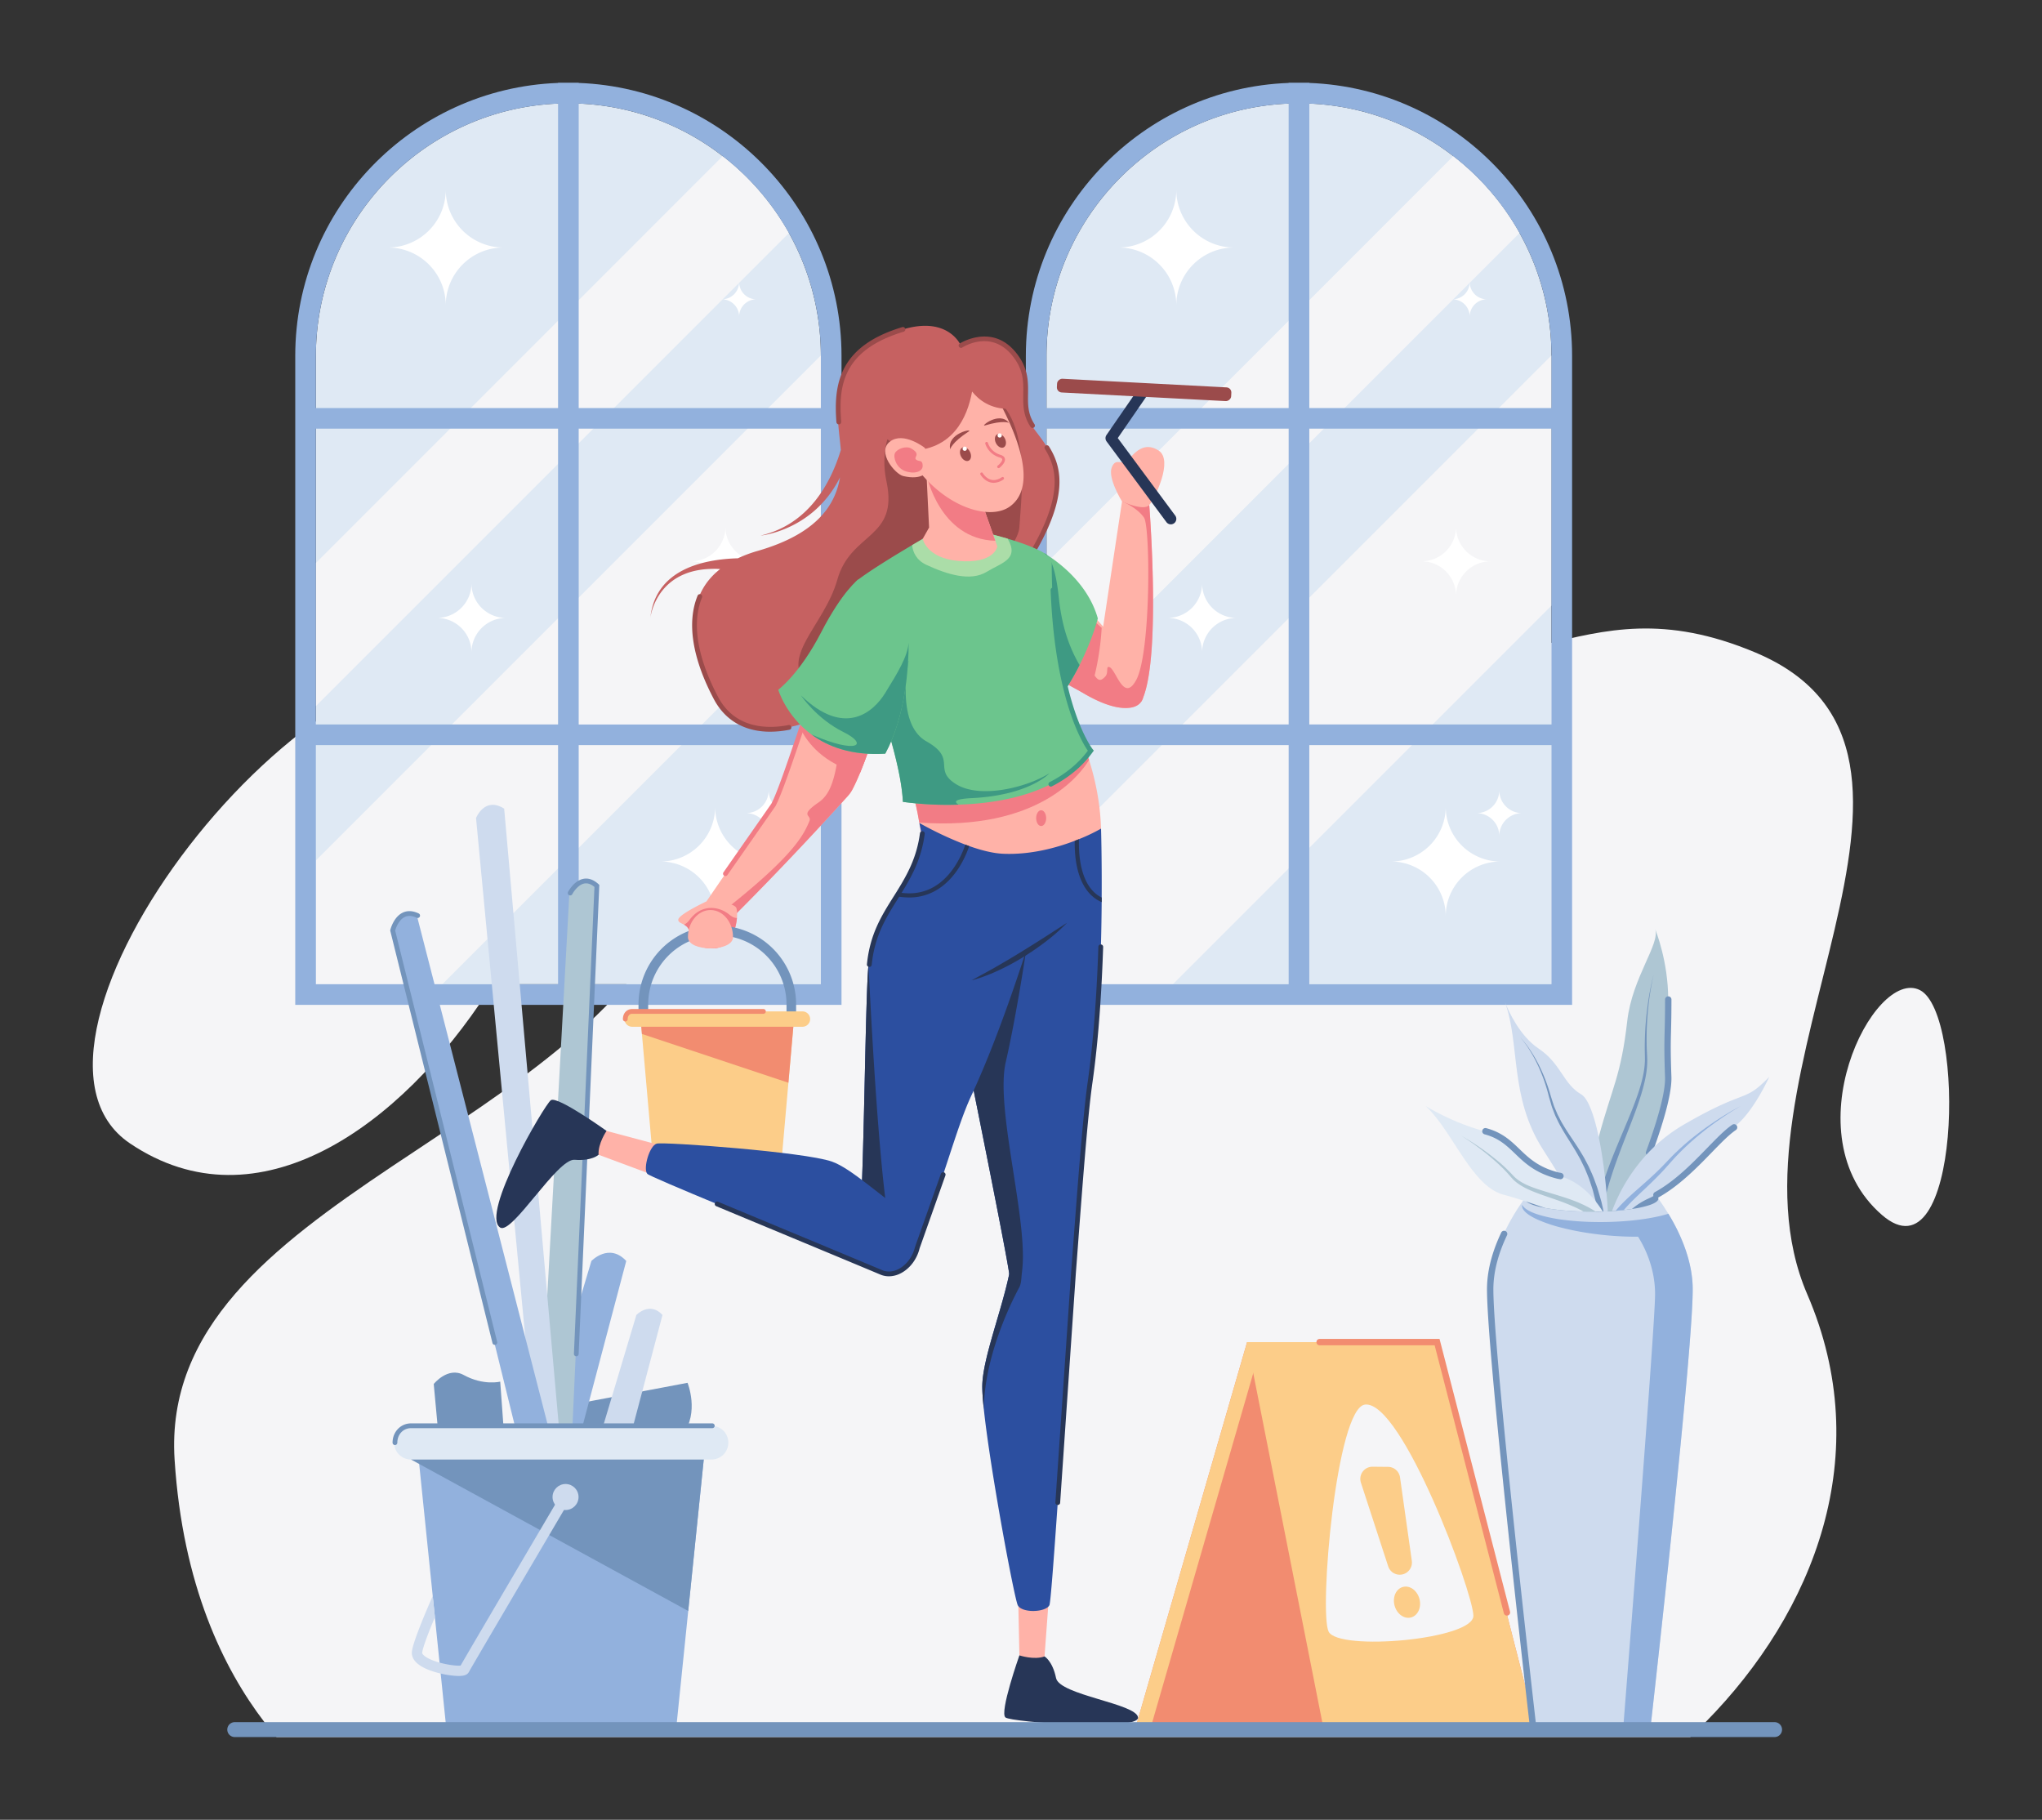 <?xml version="1.0" encoding="utf-8"?>
<svg xmlns="http://www.w3.org/2000/svg" data-name="Layer 1" height="2283.05" id="Layer_1" viewBox="218.962 108.475 2562.093 2283.05" width="2562.093">
  <rect x="218.962" y="108.475" width="2562.093" height="2283.05" fill="#333333" stroke="none"/>
  <defs>
    <style>.cls-1{fill:#f5f5f7}.cls-2{fill:#dfe9f4}.cls-3{fill:#92b1dd}.cls-4{fill:#fff}.cls-5{fill:#7394bc}.cls-6{fill:#cedbee}.cls-7{fill:#aec6d3}.cls-8{fill:#f28c70}.cls-9{fill:#fccd89}.cls-10{fill:#ffb2a8}.cls-11{fill:#f27c85}.cls-12{fill:#273657}.cls-13{fill:#9b4b4b}.cls-14{fill:#6cc58d}.cls-15{fill:#3e9a83}.cls-16{fill:#c66161}.cls-18{fill:#2c4fa0}</style>
  </defs>
  <g id="Object">
    <path class="cls-1" d="M382 1542.94c-185.33-125 225.81-670.43 471.82-598s-149.71 815.22-471.82 598Z"/>
    <path class="cls-1" d="M2486.5 1732.19c86.87 201.15 8.7 398.5-127.59 536.86q-9.4 9.55-19.15 18.7H565.88q-7.5-8.8-15.14-18.7c-51.11-66.7-102.7-171.77-112.73-329.5-21-330.23 532-407.2 644.13-725.85s327.41-488.36 779.59-312c267 104.13 330.29-71.07 559.84 25.44 295.43 124.24-52.33 533.6 64.93 805.05Z"/>
    <path class="cls-1" d="M2580.24 1632.74c98.74 85.67 105.54-252.63 47.66-282.09s-163.42 181.65-47.66 282.09Z"/>
    <path class="cls-2" d="M2165.58 554.4v788.85H1532V554.94c0-174.67 142.11-316.8 316.8-316.8a315.22 315.22 0 0 1 193.59 66.21 319.29 319.29 0 0 1 83.14 96.46 315.13 315.13 0 0 1 40.05 153.59Z"/>
    <path class="cls-1" d="M2125.51 400.81 1532 994.34V814.73l510.39-510.38a319.29 319.29 0 0 1 83.12 96.46ZM2165.58 554.41V868.3l-474.95 474.95h-158.65v-155.27l633.6-633.57z"/>
    <path class="cls-3" d="M1861.73 212.52v-.27h-25.9v.27c-183 6.83-329.74 157.79-329.74 342.42v814.2h685.38v-814.2c0-184.63-146.76-335.59-329.74-342.42Zm-25.9 804.87H1532V646.26h303.85Zm0-779v382H1532v-65.45c0-170.33 135.15-309.69 303.85-316.48ZM1532 1043.24h303.85v300H1532Zm633.6 300h-303.87v-300h303.85Zm0-325.86h-303.87V646.26h303.85Zm-303.85-397V238.46c168.7 6.82 303.85 146.18 303.85 316.51v65.43Z"/>
    <path class="cls-4" d="M1694.87 346.53a72.48 72.48 0 0 1-72.48 72.47 72.5 72.5 0 0 1 72.48 72.45 72.48 72.48 0 0 1 72.49-72.45 72.47 72.47 0 0 1-72.49-72.47ZM2032.91 1120.69a68.63 68.63 0 0 1-68.63 68.63 68.63 68.63 0 0 1 68.63 68.62 68.62 68.62 0 0 1 68.62-68.62 68.63 68.63 0 0 1-68.62-68.63ZM2100.1 1100a28.6 28.6 0 0 1-28.6 28.6 28.6 28.6 0 0 1 28.6 28.6 28.59 28.59 0 0 1 28.58-28.6 28.59 28.59 0 0 1-28.58-28.6ZM2045.85 769.4a43.29 43.29 0 0 1-43.29 43.29 43.29 43.29 0 0 1 43.29 43.31 43.29 43.29 0 0 1 43.29-43.29 43.29 43.29 0 0 1-43.29-43.31ZM2063 462.3a21.65 21.65 0 0 1-21.61 21.7 21.64 21.64 0 0 1 21.61 21.59 21.64 21.64 0 0 1 21.66-21.59 21.65 21.65 0 0 1-21.66-21.7ZM1727.24 840.4a43.29 43.29 0 0 1-43.24 43.29 43.3 43.3 0 0 1 43.24 43.31 43.29 43.29 0 0 1 43.29-43.28 43.29 43.29 0 0 1-43.29-43.29Z"/>
    <path class="cls-2" d="M1248.9 554.4v788.85H615.31V554.94c0-174.67 142.11-316.8 316.79-316.8a315.1 315.1 0 0 1 193.59 66.21 319.15 319.15 0 0 1 83.14 96.46 315.13 315.13 0 0 1 40.07 153.59Z"/>
    <path class="cls-1" d="M1208.83 400.81 615.31 994.34V814.73l510.38-510.38a319.15 319.15 0 0 1 83.14 96.46ZM1248.9 554.41V868.3l-474.94 474.95H615.31v-155.27l633.59-633.57z"/>
    <path class="cls-3" d="M945.05 212.52v-.27h-25.89v.27c-183 6.83-329.75 157.79-329.75 342.42v814.2h685.39v-814.2c0-184.63-146.8-335.59-329.75-342.42Zm-25.89 804.87H615.31V646.26h303.85Zm0-779v382H615.31v-65.45c0-170.33 135.14-309.69 303.85-316.48Zm-303.85 804.89h303.85v300H615.31Zm633.59 300H945.05v-300h303.85Zm0-325.86H945.05V646.26h303.85Zm-303.85-397v-382c168.71 6.86 303.85 146.22 303.85 316.58v65.4Z"/>
    <path class="cls-4" d="M778.24 346.53A72.49 72.49 0 0 1 705.75 419a72.51 72.51 0 0 1 72.49 72.45A72.49 72.49 0 0 1 850.72 419a72.48 72.48 0 0 1-72.48-72.47ZM1116.24 1120.69a68.63 68.63 0 0 1-68.62 68.63 68.62 68.62 0 0 1 68.62 68.62 68.63 68.63 0 0 1 68.63-68.62 68.63 68.63 0 0 1-68.63-68.63ZM1183.42 1100a28.6 28.6 0 0 1-28.58 28.6 28.59 28.59 0 0 1 28.59 28.59 28.59 28.59 0 0 1 28.6-28.6 28.59 28.59 0 0 1-28.61-28.59ZM1129.17 769.4a43.29 43.29 0 0 1-43.29 43.29 43.29 43.29 0 0 1 43.29 43.31 43.29 43.29 0 0 1 43.29-43.29 43.29 43.29 0 0 1-43.29-43.29ZM1146.35 462.3a21.65 21.65 0 0 1-21.65 21.7 21.64 21.64 0 0 1 21.65 21.63A21.64 21.64 0 0 1 1168 484a21.64 21.64 0 0 1-21.64-21.64ZM810.52 840.4a43.3 43.3 0 0 1-43.28 43.29A43.3 43.3 0 0 1 810.53 927a43.29 43.29 0 0 1 43.29-43.28 43.28 43.28 0 0 1-43.3-43.28Z"/>
    <path class="cls-5" d="m929.16 1872.12 152.46-28.79s15.2 37.29-6.25 65.24-158.19 19.66-158.19 19.66Z"/>
    <path class="cls-3" d="M961 1690.46s22.18-23.23 43.71 0l-71.47 269.94-50-10.31Z"/>
    <path class="cls-6" d="M1017.44 1758.18s16.62-17.41 32.75 0l-53.51 202.22-37.5-7.72Z"/>
    <path class="cls-7" d="M933.39 1228.85s14.79-27 34.5-8.93l-37.19 822.54-43 17.74Z"/>
    <path class="cls-5" d="M942.06 1810.08h-.13a3 3 0 0 1-2.87-3.12l25.77-585.73c-4.31-3.61-8.55-5.06-12.62-4.33-7.54 1.36-13.49 10.08-15.15 13.33a3 3 0 0 1-5.35-2.73c.3-.59 7.46-14.34 19.44-16.5 6.33-1.15 12.65 1.11 18.77 6.71l1 1L945 1807.26a3 3 0 0 1-2.94 2.82Z"/>
    <path class="cls-6" d="M816.24 1134.76s10.73-27.4 35.3-11.76l83.38 941.57h-30.47Z"/>
    <path class="cls-5" d="m772.92 1950.09-9.75-105.27s17.7-22.18 37.53-11.32c25 13.7 45.88 8.34 45.88 8.34l7.15 98.31Z"/>
    <path class="cls-3" d="M711.63 1275.82s6.25-30.12 30.38-18.63l204.93 797.44-35.89 29.53Z"/>
    <path class="cls-5" d="M839.79 1795.72a3 3 0 0 1-2.91-2.28l-128.34-517.61.17-.71c.16-.66 4-16.16 15.53-21.65q9-4.26 20.06 1a3 3 0 0 1-2.3 5.53l-.24-.12c-5.64-2.68-10.65-3-14.88-1-7.77 3.7-11.3 14.23-12.11 17l128 516.14a3 3 0 0 1-2.19 3.63 3.18 3.18 0 0 1-.79.07Z"/>
    <path class="cls-3" d="m1104.12 1918.39-37.1 361.96H779.28l-37.1-361.96h361.94z"/>
    <path class="cls-5" d="m742.18 1918.39-7.51 21.17 347.8 190.02 21.65-211.19"/>
    <path class="cls-2" d="M1111.63 1897.22h-377a21.17 21.17 0 0 0 0 42.34h377a21.17 21.17 0 0 0 0-42.34Z"/>
    <path class="cls-5" d="M714.51 1921.39a3 3 0 0 1-3-3c0-13.55 10.17-24.17 23.16-24.17h378a3 3 0 0 1 0 6h-378c-9.78 0-17.16 7.81-17.16 18.17a3 3 0 0 1-3 3Z"/>
    <path class="cls-6" d="M923 1983.29c-12.12 20.57-114 193.51-126.09 214.76-4.51.59-15.74-.76-26.39-3.69-7.46-2.06-14.64-4.92-19-8.43-1.87-1.5-2.93-3-2.84-3.95.64-6.31 7.37-24.16 16-44.73l-2.73-26.66c-11.63 26.58-25.08 59.16-26.18 70.09-.74 7.61 3.86 18.24 30.06 25.83 2 .57 4 1.11 6.12 1.58a115 115 0 0 0 17.41 2.8c1.87.15 3.58.22 5.14.22 7.25 0 11.11-1.63 12.91-5.21 2.82-5.48 92.49-157.78 126.79-216Z"/>
    <circle class="cls-6" cx="928.55" cy="1986.59" r="16.31"/>
    <path class="cls-8" d="M2146.73 2278.39h-503.71l140.68-486.13h238.35l124.68 486.13z"/>
    <path class="cls-9" d="m1802.69 1792.26-11.28 38.98-129.4 447.15h-18.99l140.68-486.13h18.99z"/>
    <path class="cls-9" d="M2146.73 2278.39v.02h-266.86v-.02l-88.46-447.15-7.71-38.98h238.35l124.68 486.13z"/>
    <path class="cls-8" d="M2109.72 2135.39a4 4 0 0 1-3.87-3L2019 1796.26h-144.3a4 4 0 0 1 0-8h150.45l88.44 342.13a4 4 0 0 1-2.87 4.87 3.81 3.81 0 0 1-1 .13Z"/>
    <path class="cls-1" d="M1931.7 1870.62c-36.07 4-57.91 259.79-45.75 284.79s182.29 10.05 181.67-19.95-89.72-270-135.92-264.84Z"/>
    <path class="cls-9" d="m1990.38 2066.77-14.82-104.87a15.27 15.27 0 0 0-15-13.13l-19.42-.18a15.27 15.27 0 0 0-14.65 20l34.24 105a15.27 15.27 0 0 0 29.63-6.86Z"/>
    <ellipse class="cls-9" cx="1984.32" cy="2118.56" rx="16.16" ry="19.81" transform="rotate(-14.86 1984.32 2118.572)"/>
    <path class="cls-6" d="M2289.45 2279.51c-.06.56-.1.84-.1.84h-147.19s-55.94-492.71-53.36-559.1c1.76-45.2 27-87 43-109q1.82-2.48 3.41-4.61c10.25-6.79 42.43-11.73 80.53-11.73s70.27 4.94 80.52 11.73c1.06 1.42 2.22 3 3.41 4.61 3.81 5.27 8.15 11.65 12.58 19 1.95 3.21 3.92 6.59 5.86 10.12 2.1 3.81 4.17 7.81 6.16 12 9.57 19.91 17.48 43.44 18.43 68 2.54 64.63-50.7 535.56-53.25 558.14Z"/>
    <path class="cls-5" d="M2143.15 2284.35a4 4 0 0 1-4-3.54c-2.32-20.13-56.94-493.78-54.37-559.72.81-20.85 6.79-43.15 17.77-66.26a4 4 0 1 1 7.23 3.43c-10.52 22.13-16.24 43.38-17 63.14-2.54 65.33 53.76 553.57 54.33 558.49a4 4 0 0 1-3.51 4.44Z"/>
    <path class="cls-3" d="M2342.72 1721.25c-.95-24.54-8.86-48.06-18.43-68-.51-1.07-1-2.13-1.56-3.19l-.45-.87c-.52-1-1.06-2.09-1.59-3.12-.19-.35-.37-.7-.55-1-.67-1.26-1.34-2.51-2-3.73a269.67 269.67 0 0 0-5.86-10.12c-13.34 4.12-31.15 7.28-51.43 9-3.23.28-6.54.51-9.9.7-5.72.34-11.62.56-17.63.66-7.05.11-13.94 0-20.61-.18-10.91-.38-21.21-1.18-30.64-2.37a188.36 188.36 0 0 1-31.9-6.4 81.62 81.62 0 0 1-7.78-2.76 50.73 50.73 0 0 1-6.33-3.09c-3.6-2.12-6.07-4.42-7.23-6.83l-.07.45c-.44 3.51 1.9 7.16 6.51 10.75a47 47 0 0 0 5.84 3.84 75.94 75.94 0 0 0 7.32 3.69 186.47 186.47 0 0 0 30.72 10.25c9.17 2.32 19.27 4.39 30 6.1 6.59 1 13.41 1.94 20.41 2.69q9 1 17.58 1.5c3.36.24 6.66.4 9.91.53 5.94.23 11.68.3 17.18.24 8.63 13.71 21.78 40.18 21.35 73.64-.54 41.86-30.8 426.86-40.29 546.76h34.05a5.39 5.39 0 0 1 .1-.84c2.56-22.62 55.8-493.55 53.28-558.3Z"/>
    <path class="cls-5" d="M2299.69 1612.22c0 2.67-3.29 5.19-9.11 7.42-1.34.52-2.86 1-4.49 1.5a142.75 142.75 0 0 1-19.49 4.11c-2.12.3-4.3.61-6.56.87-1.19.15-2.4.31-3.65.42q-4.92.54-10.23 1l-4.59.32-3.73.21-1.57.07c-1.78.1-3.58.15-5.42.21h-1.48c-1.87.06-3.75.11-5.66.13-.93 0-1.86 0-2.78.06h-5.2q-3.27 0-6.46-.06l-3.58-.06c-1 0-2 0-3-.09-1.17 0-2.33-.08-3.49-.12-8.73-.34-17-.94-24.49-1.76-6.23-.68-12-1.51-17.11-2.46-3-.59-5.81-1.19-8.37-1.84-2.25-.55-4.32-1.15-6.17-1.8a42.37 42.37 0 0 1-5-2 19.46 19.46 0 0 1-3.93-2.39c-1.53-1.23-2.33-2.5-2.33-3.82 0-1.61 1.2-3.15 3.42-4.62a.41.41 0 0 1 .13-.08 35.82 35.82 0 0 1 8.35-3.69c2.44-.8 5.23-1.56 8.3-2.26a197.6 197.6 0 0 1 20.38-3.35q5.49-.63 11.48-1.12c2.77-.23 5.59-.42 8.49-.59s5.59-.28 8.47-.37c3.46-.14 7-.21 10.6-.25h4.32c2.09 0 4.17 0 6.22.06 2.46 0 4.89.07 7.27.15 1.59 0 3.17.09 4.74.17l2.8.13h.17c1.06 0 2.09.1 3.11.17 5.36.32 10.51.74 15.36 1.25 5.23.53 10.14 1.19 14.65 1.93 1.23.21 2.42.42 3.59.65 2.54.45 4.91 1 7.13 1.47a65.27 65.27 0 0 1 13.18 4.42 24 24 0 0 1 2.31 1.31c2.23 1.55 3.42 3.09 3.42 4.7Z"/>
    <path class="cls-7" d="M2312.12 1459.46c.74 19.85-10.8 56-25.08 95.19-5.44 14.85-11.27 30.12-17 45.08q-1.11 2.93-2.22 5.82c-1.84 4.83-3.68 9.62-5.46 14.34l-2.35 6.21c-1.19.15-2.4.31-3.65.42q-4.92.54-10.23 1l-4.59.32-3.73.21-1.57.07c-1.78.1-3.58.15-5.42.21h-1.48c-1.87.06-3.75.11-5.66.13-.93 0-1.86 0-2.78.06h-5.2q-3.27 0-6.46-.06 0-3.27.12-6.65c.13-5.74.49-11.67 1.1-17.71.24-2.73.56-5.5.92-8.28s.78-5.67 1.26-8.53c.54-3.31 1.17-6.66 1.87-10 .38-1.81.77-3.63 1.19-5.47 3.26-14.11 6.31-26.28 9.21-37 17-63 27.92-76.55 35.77-145.49 6.17-54.5 41.58-96.85 35-115.15 1 2.35 16.39 40.8 16.39 88.25.09 49.03-1.83 46.14.05 97.03Z"/>
    <path class="cls-5" d="M2288 1558.67a3.74 3.74 0 0 1-1.37-.25 4 4 0 0 1-2.39-5.12c16.46-45.09 24.48-76.61 23.84-93.68-1.14-31.41-.86-42.43-.48-57.68.24-9.68.52-20.65.52-39.48a4 4 0 0 1 8 0c0 18.93-.28 30-.52 39.68-.38 15.11-.66 26 .48 57.19.67 18.11-7.51 50.65-24.32 96.71a4 4 0 0 1-3.76 2.63ZM2286.91 1373.64A373.14 373.14 0 0 0 2285 1417c0 7.27.63 14.34.76 21.74a112.06 112.06 0 0 1-2.25 21.92c-2.83 14.42-7.54 28.28-12.49 42-10.06 27.3-21.5 53.95-30.25 81.4q-2 6.17-3.81 12.41c-.77 2.69-1.51 5.4-2.23 8.11-1.76 6.72-3.34 13.49-4.66 20.27-.06.26-.12.55-.17.81-.14.72-.27 1.46-.4 2.18 0 .19-.08.4-.1.59-1.87.06-3.75.11-5.66.13-.93 0-1.86 0-2.78.06h-.12v-.08c.3-1.51.63-3 1-4.54.19-.84.38-1.65.59-2.49.2-1 .45-2 .7-3.06q1.23-5.2 2.67-10.35 1.65-6 3.5-12c1.14-3.68 2.33-7.31 3.58-10.93l1.2-3.43c9.66-27.58 21.84-54 32.56-80.81 5.29-13.44 10.31-27 13.43-41a108.24 108.24 0 0 0 2.79-21.2c0-7.1-.36-14.51-.17-21.74a376.18 376.18 0 0 1 3.1-43.46 335.34 335.34 0 0 1 8.09-42.74 337.64 337.64 0 0 0-6.97 42.85Z"/>
    <path class="cls-6" d="M2438.83 1459.51c-.64 1.42-21.48 47.29-45.12 63.35-22.43 15.27-54.37 61-97.43 84.74-3 1.64-6.08 3.2-9.18 4.62a86.77 86.77 0 0 0-20.5 13c-2.12.3-4.3.61-6.56.87-1.19.15-2.4.31-3.65.42q-4.92.54-10.23 1l-4.59.32a217 217 0 0 1 45.47-73.14 201.19 201.19 0 0 1 45.2-35.64c79.7-46.11 74-25.97 106.59-59.54Z"/>
    <path class="cls-5" d="M2297.29 1611.6a4 4 0 0 1-1.94-7.51c25.41-14 46.75-36 65.58-55.33 11.94-12.28 22.25-22.89 31.53-29.21a4 4 0 0 1 4.5 6.62c-8.61 5.86-18.66 16.2-30.3 28.17-18.26 18.79-41 42.17-67.44 56.76a4 4 0 0 1-1.93.5Z"/>
    <path class="cls-3" d="M2403.32 1496c-9.65 5.4-18.91 11.42-28 17.73s-17.8 13-26.25 20.1a307.44 307.44 0 0 0-24.23 22.41c-3.88 3.88-7.48 8-11.16 12.11s-7.35 8.35-11.25 12.31c-7 7.33-14.34 14.32-21.67 21.23l-2.14 2c-5.55 5.25-11.08 10.52-16.26 16-2.06 2.16-4.07 4.38-6 6.63q-4.92.54-10.23 1c1.36-1.67 2.78-3.28 4.22-4.87 5.54-6.06 11.46-11.65 17.47-17.05 1.93-1.74 3.86-3.47 5.81-5.17l1-.87c8.32-7.3 16.58-14.55 24.44-22.22 4-3.77 7.73-7.79 11.53-11.75s7.68-8.09 11.75-11.86a310.55 310.55 0 0 1 25.23-21.73c8.75-6.8 17.81-13.22 27.09-19.22s18.81-11.78 28.65-16.78Z"/>
    <path class="cls-6" d="M2106.24 1362.94c.36.89.7 1.8 1 2.71-.51-1.25-.85-2.19-1-2.71ZM2236.24 1628.09c-1.78.1-3.58.15-5.42.21h-1.48c-1.87.06-3.75.11-5.66.13-.93 0-1.86 0-2.78.06h-5.2q-3.27 0-6.46-.06l-3.58-.06c-1 0-2 0-3-.09-.45-.74-.89-1.48-1.35-2.22q-3.15-5.28-6.42-10.72c-3.63-6-7.37-12.2-11.1-18.34-2.69-4.41-5.38-8.83-8.05-13.18-7.25-11.81-14.36-23.19-20.8-33.19-42.3-65.83-28.47-131.66-47.7-184.86 4.15 10.44 18.26 42.15 42 58.07 28.72 19.21 30.65 44.17 53.68 57.62 8.62 5 16.16 25.88 21.92 53.29 3.22 15.27 5.87 32.57 7.86 50.3.42 3.69.82 7.39 1.16 11.1.26 2.75.51 5.51.74 8.26.78 8.05 1.31 15.95 1.64 23.68Z"/>
    <path class="cls-5" d="M2230.85 1628.3h-1.48c-1.87.06-3.75.11-5.66.13l-1.12-5.74-.24-1.31-.72-3.67-.5-1.88-.79-3-2.56-9.83c-.41-1.64-.91-3.26-1.48-4.85l-.76-2.31-.83-2.5c-.6-2-1.31-4-2-6-1.63-4.33-3.49-8.6-5.23-12.9l-4.45-9.11c-.71-1.53-1.52-3-2.37-4.49l-2.48-4.43c-6.69-11.8-14.59-23-21.26-35.16-1.76-3-3.22-6.12-4.72-9.24-.72-1.58-1.53-3.11-2.19-4.7l-1.86-4.85-1.86-4.85c-.58-1.63-1-3.32-1.49-5-.93-3.31-2-6.64-2.83-9.94a213.54 213.54 0 0 0-13.73-38.41 177.07 177.07 0 0 0-9.83-18 120.36 120.36 0 0 0-12.18-16.49 118.58 118.58 0 0 1 12.67 16.17 182.12 182.12 0 0 1 10.4 17.75 215.59 215.59 0 0 1 15 38.38c1 3.32 2 6.5 3.06 9.74.54 1.61 1 3.26 1.6 4.83l2 4.7 2 4.68c.68 1.55 1.53 3 2.29 4.53 1.53 3 3 6 4.87 8.92 6.86 11.69 15.08 22.69 22.24 34.51l2.67 4.46c.89 1.47 1.78 3 2.56 4.5l4.83 9.23c.76 1.7 1.51 3.41 2.27 5.11a148.3 148.3 0 0 1 5.74 14.08l1.67 4.53.13.36c.59 1.63 1.21 3.25 1.65 4.92l2 6.82.93 3.17 1.44 5 1.15 5 .8 3.53Z"/>
    <path class="cls-2" d="M2229.87 1628.34h-.48c-1.87.06-3.75.11-5.66.13-.93 0-1.86 0-2.78.06h-5.2q-3.27 0-6.46-.06l-3.58-.06c-1 0-2 0-3-.09-1.17 0-2.33-.08-3.49-.12-8.73-.34-17-.94-24.49-1.76-6.23-.68-12-1.51-17.11-2.46-8.07-2.82-16-5.53-23.51-8-10.91-3.58-20.8-6.61-28.58-8.65-40.35-10.55-64.35-80.66-98-111.39 1 .64 34.23 21.27 73.94 31.67 40.35 10.57 42.28 43.16 92.31 55.72.66.17 1.33.34 2 .53a78.5 78.5 0 0 1 25 12.22 94.92 94.92 0 0 1 9.68 8 112.51 112.51 0 0 1 10.64 11.72q1 1.23 1.92 2.49c2.38 3.16 4.52 6.32 6.42 9.39Z"/>
    <path class="cls-5" d="M2176.82 1587.92a3.85 3.85 0 0 1-1.12-.17l-1.07-.17c-.65-.1-1.27-.19-1.77-.32-27.47-6.89-41.06-20-53-31.5-10.43-10-20.28-19.5-38.29-24.22a4 4 0 0 1 2-7.74c20 5.25 31.1 15.9 41.81 26.2 11.82 11.37 24 23.12 49.46 29.51l1 .16a17.39 17.39 0 0 1 2.13.41 4 4 0 0 1-1.13 7.84Z"/>
    <path class="cls-7" d="M2221 1628.55h-5.2q-3.27 0-6.46-.06l-3.58-.06c-1.42-.81-2.86-1.59-4.32-2.31s-3.1-1.59-4.67-2.35a280.69 280.69 0 0 0-26.37-10.46c-8.83-3.08-17.81-6-26.64-9.52l-.51-.21c-8.94-3.62-18-8-25.25-14.87-3.64-3.62-6.31-7.3-9.7-10.71-1.61-1.74-3.26-3.44-5-5.09s-3.39-3.34-5.17-4.93a325.6 325.6 0 0 0-45.62-34.59 326.68 326.68 0 0 1 47.19 32.83c1.85 1.52 3.65 3.13 5.43 4.76s3.55 3.25 5.27 5c3.49 3.24 6.69 7.18 10 10.17 6.92 6.06 15.65 9.89 24.52 13 2.35.84 4.73 1.61 7.12 2.37 14.13 4.57 28.76 8.3 43 13.87 1.56.6 3.1 1.23 4.64 1.89 3.3 1.41 6.58 2.92 9.8 4.55a123.36 123.36 0 0 1 11.42 6.59.17.17 0 0 1 .1.13Z"/>
    <path class="cls-10" d="M1653.24 983.69v.12a17.09 17.09 0 0 1-2 4.47c-3.22 5-9.27 8.34-19.43 8.46-15.89.19-34.48-7.67-51-17.13a310.75 310.75 0 0 1-45-32l23-37.88 23.3-38.46s9.58 10.57 21 23.31l1.86 2.07c14.31 15.93 30.83 34.51 35.25 40.17a64.76 64.76 0 0 1 6.27 10.58c5.02 10.6 9.91 25.6 6.75 36.29Z"/>
    <path class="cls-10" d="M1653.24 983.69v.12q-1 2.4-2 4.47c-1 2.07-37-30.8-40.43-35.58a1.49 1.49 0 0 1-.2-.31c-1.75-3.49-10.07-40.69-10.07-40.69s1-6.52 2.56-17.07c6.54-43.52 23.35-155.37 23.7-157.11l33.56-2.65s15.88 191.47-7.12 248.82Z"/>
    <path class="cls-11" d="M1601.24 896.18a339.81 339.81 0 0 1-15.9 84.88 310.48 310.48 0 0 1-47.91-27.36l38.57-80.53 25.24 23.01Z"/>
    <path class="cls-11" d="M1653.24 983.69v.12a17.09 17.09 0 0 1-2 4.47c-3.22 5-9.27 8.34-19.43 8.46-15.89.19-34.48-7.67-51-17.13a310.75 310.75 0 0 1-45-32l23-37.88c10.22 7.36 19.11 16.63 24.29 28.18 11.8 26.29 15.35 26.79 22.46 19.54 4.49-4.57 1-12.28 4.38-12.25 8.84.1 18.09 46.1 34.43 16.78 18.81-33.77 18-192.53 10-204.1-8.82-12.82-27.53-20.41-27.53-20.41l33.56-2.65s15.84 191.52-7.16 248.87Z"/>
    <path class="cls-10" d="M1626.69 737.51s-18.09-29.18-12.83-42.6 13.16-1.4 20.58-9.45 19.68-24 38.35-11.65-5 59.89-11.82 68.21-34.28-4.51-34.28-4.51Z"/>
    <path class="cls-12" d="M1688 766.3a6.9 6.9 0 0 1-5.55-2.8l-75.07-101.22a6.91 6.91 0 0 1-.14-8l41.68-60.44a6.91 6.91 0 0 1 11.37 7.84l-38.87 56.38 72.12 97.26a6.9 6.9 0 0 1-5.54 11Z"/>
    <rect class="cls-13" height="218.97" rx="6.37" transform="rotate(-86.99 1654.48 597.667)" width="17.23" x="1645.86" y="488.18"/>
    <path class="cls-14" d="M1596.41 884.34s-6.39 25.7-22.94 58.5a316.67 316.67 0 0 1-27.75 45.44l-52.51-70 26.62-102.35 4.23-16.26s2 1 5.45 3.09c.87.5 1.82 1.09 2.85 1.75 16.33 10.33 52.05 37.14 64.05 79.83Z"/>
    <path class="cls-15" d="M1573.47 942.84a316.67 316.67 0 0 1-27.75 45.44l-52.51-70 26.62-102.35c5.18-7.08 9.34-12.71 9.68-13.16a5.59 5.59 0 0 1 2.83 1.78c4 3.83 11.15 15.91 15.13 53.81 3.88 36.85 13.41 62.84 26 84.48Z"/>
    <path class="cls-16" d="M1513.49 642.39c-19.84-29.76 5.83-56-22.76-90.45s-66.15-9.92-66.15-9.92-15.42-37.52-72.81-20.23c-96.87 29.17-83.48 94.11-78.12 147.89.11 1.11.21 2.23.3 3.34-12.24 40.44-39.71 93.31-100.71 107.38 0 0 66.28-6 99.67-73-6 36-30.65 71.27-103.17 92.2a167.18 167.18 0 0 0-25 9.3c-45.26 1.26-103.1 14.74-109.7 74.21.88-6.21 11.26-65.11 87.49-60.72-47.45 37.15-37.91 99.86-5.28 161.67 40.85 77.38 158.72 24.16 184.83-21.58s125.62-24.87 201.16-141 30.09-149.33 10.25-179.09Z"/>
    <path class="cls-13" d="M1502.24 824.54a2.94 2.94 0 0 1-1.63-.49 3 3 0 0 1-.88-4.15c55.27-85 46.29-122.63 30.21-148.27a3 3 0 0 1 5.08-3.19c17.09 27.25 26.85 66.94-30.26 154.73a3 3 0 0 1-2.52 1.37ZM1185.24 1026.46c-31.85 0-56.47-14.07-70.63-40.9-27.06-51.25-34.12-96.08-20.41-129.66a3 3 0 1 1 5.66 2 2.33 2.33 0 0 1-.11.28c-16.43 40.29 1.89 90 20.16 124.6 21.91 41.49 64.81 40 88.44 35.33a3 3 0 1 1 1.15 5.89 126 126 0 0 1-24.26 2.46ZM1271.42 640.84a3 3 0 0 1-3-2.77c-3.74-47.86 3.67-95.42 82.48-119.15a3 3 0 0 1 2 5.67l-.23.07c-78.48 23.64-81.53 70.69-78.23 113a3 3 0 0 1-2.76 3.22ZM1514.49 645.39a3 3 0 0 1-2.5-1.34c-9.54-14.31-9.34-28-9.15-41.25.24-16 .46-31-14.42-48.94-26.5-31.92-60.76-10.26-62.2-9.32a3 3 0 0 1-3.28-5c.4-.26 40.14-25.56 70.1 10.51 16.29 19.62 16 36.52 15.8 52.87-.19 12.89-.37 25.07 8.14 37.84a3 3 0 0 1-.84 4.16 3 3 0 0 1-1.65.5Z"/>
    <path class="cls-16" d="M1035.05 883.16a1.67 1.67 0 0 1-.07.53c.02-.18.02-.35.07-.53Z"/>
    <path class="cls-13" d="M1372.45 597.72s-56.66 42.63-41.21 114.84-44.78 63.22-61.63 123-77 98.88-33.26 136.55 258.4-153.58 261.59-201.79 16.46-147.81-47.29-172.58-78.2-.02-78.2-.02Z"/>
    <path class="cls-10" d="M1600.43 1151.83s-44.71 56-55.62 58.35-133.45-8.16-133.45-8.16l-32.14.74a581.17 581.17 0 0 0-6.84-62.29c-2.64-15.79-6.28-32.42-11.2-47l110.88-61.91 106.18 10.56s3.19 7.32 7.13 19.75c6.38 19.91 14.7 52.95 15.06 89.96Z"/>
    <path class="cls-11" d="M1585.4 1061.87c-10.76 17.92-63.36 89.34-213 78.6-2.64-15.79-6.28-32.42-11.2-47l110.88-61.91 106.16 10.56s3.22 7.34 7.16 19.75Z"/>
    <ellipse class="cls-11" cx="1525.3" cy="1134.9" rx="6.27" ry="9.92"/>
    <path class="cls-14" d="M1587.6 1050.29c-37.87 52.77-111.07 65.93-165.89 67.67a413.21 413.21 0 0 1-69.87-3.49c-2.45-47.85-26.84-115.71-44.68-172.89-16.08-51.56-26.84-94.43-11.34-106 16.16-12.14 43.78-29.11 67.54-43.18 24.25-14.36 44.5-25.67 44.5-25.67s39.71 7.1 75.35 17.56c29 8.52 55.37 19.3 55.37 30.29 0 176.01 49.02 235.71 49.02 235.71Z"/>
    <path class="cls-15" d="M1537.47 1095.34a3 3 0 0 1-1.38-5.67c19.82-10.17 35.89-23.41 47.8-39.38-3.25-4.66-11.74-18.19-20.7-43.67-10.23-29.11-23-80.12-26-157.83a3 3 0 1 1 6-.23c2.9 76.66 15.46 126.92 25.49 155.59 10.85 31 21.15 44.13 21.26 44.26l1.41 1.78-1.35 1.81c-12.58 17.54-29.81 32-51.21 43a3 3 0 0 1-1.32.34Z"/>
    <path class="cls-15" d="M1535.66 1078.65c-.78.85-26.17 27.71-97.71 31.16-20.23 1-22.91 4.13-16.24 8.15a413.21 413.21 0 0 1-69.87-3.49c-2.45-47.85-26.84-115.71-44.68-172.89l51.76-3.6s-16.83 78.46 22.48 100.64 7.11 35 37.22 53.69 88.47 4.15 117.04-13.66Z"/>
    <path d="M1456.89 825.92c-20.15 12.26-49 3.5-75.49-8.75-12.85-6-17.08-16-18-24.81 24.25-14.36 44.5-25.67 44.5-25.67s39.71 7.1 75.35 17.56c14.99 25.94-7.15 29.97-26.36 41.67Z" style="fill:#abdda8"/>
    <path class="cls-10" d="m1283.53 1106.19-.36.41-.62.69a.69.69 0 0 0-.11.13c-8.87 9.9-68.53 76.14-140.62 148.22 0 0-8 2.64-18.13-1.37-5.77-2.28-12.24-6.68-18.37-14.91l83.18-121.24 53.1-32.28 19.64 9.62 22.23 10.76Z"/>
    <path class="cls-10" d="M1329.68 984.12s-4.79 17-11.83 38.88c-5.64 17.52-12.74 38.18-20 55.64-3.17 7.68-6.4 14.74-9.54 20.66a37.62 37.62 0 0 1-4.77 6.89l-.36.41c-.19.23-.4.45-.62.69a.69.69 0 0 0-.11.13c-11.44 12.36-31.88 21.57-51 26-27.67 6.49-52.51 3-43-15.35 7.8-15 22.13-54.76 35.57-94.17 16.73-49 32.13-97.42 32.13-97.42Z"/>
    <path class="cls-11" d="M1129.17 1207.57a3 3 0 0 1-3-3 3 3 0 0 1 .55-1.72l60.16-86.24c7.12-13.78 18.86-48.23 31.29-84.69l3-8.89c16.53-48.4 33-96.92 33.12-97.41a3 3 0 1 1 5.75 1.71l-.07.21c-.16.49-16.59 49-33.13 97.43l-3 8.88c-12.55 36.84-24.4 71.63-31.72 85.7l-.2.34-60.28 86.39a3 3 0 0 1-2.47 1.29Z"/>
    <path class="cls-11" d="M1329.68 984.12s-15.52 55.28-31.84 94.52c-46-11.66-65.94-39-73.82-54.64 16.73-49 32.13-97.42 32.13-97.42Z"/>
    <path class="cls-11" d="M1317.85 1023c-5.64 17.52-12.74 38.18-20 55.64-3.17 7.68-6.4 14.74-9.54 20.66a37.62 37.62 0 0 1-4.77 6.89l-.36.41-.62.69a.69.69 0 0 0-.11.13c-8.87 9.9-68.53 76.14-140.62 148.22 0 0-8 2.64-18.13-1.37 4.37-3.73 9.37-7.85 15-12.41 76-61.13 88.71-85.84 95.87-103.38 3.32-8.13-13.81-6 11.68-23.47 6.11-4.2 11.37-10.77 15-19.63 11.89-28.64 11.2-74.9 11.2-74.9Z"/>
    <path class="cls-10" d="M1143.6 1260.11c-1 11.94-5.79 28.1-18.46 35.42-10.94 6.32-40.71 1.74-40.71-14 0-7.75-3.6-10.94-7.21-13s-7.46-3-7.23-6.29c.44-6.57 35.28-22.85 35.28-22.85s35.62.08 37.81 8.84a40.81 40.81 0 0 1 .52 11.88Z"/>
    <path class="cls-11" d="M1143.6 1260.11c-1 11.94-5.79 28.1-18.46 35.42-10.94 6.32-40.71 1.74-40.71-14 0-7.75-3.6-10.94-7.21-13a17.81 17.81 0 0 0 6.78-5.85c15.56-21 37.64-17.08 50.33-6.56 3.79 3.16 6.85 4.14 9.27 3.99Z"/>
    <path class="cls-9" d="m1215.29 1386.01-7.11 80.87-10.15 115.24h-158.12l-15.53-176.49-1.73-19.62h192.64z"/>
    <path class="cls-8" d="m1215.29 1386.01-7.11 80.87-183.8-61.25-1.73-19.62h192.64z"/>
    <path class="cls-5" d="M1217.84 1392.05H1020.1v-23.4a98.87 98.87 0 0 1 197.74 0Zm-185.6-12.05h173.56v-11.31a86.78 86.78 0 1 0-173.56 0Z"/>
    <path class="cls-9" d="M1225.8 1377.36h-213.66a9.63 9.63 0 0 0 0 19.26h213.66a9.63 9.63 0 0 0 0-19.26Z"/>
    <path class="cls-8" d="M1003.51 1390a3 3 0 0 1-3-3c0-7.31 4.89-12.63 11.63-12.63h164.66a3 3 0 0 1 0 6h-164.66c-3.89 0-5.63 3.33-5.63 6.63a3 3 0 0 1-3 3Z"/>
    <path class="cls-10" d="M1138.68 1284.17c0 18.8-56.55 18.8-56.55 0s12.66-34 28.28-34 28.27 15.21 28.27 34Z"/>
    <path class="cls-14" d="M1359.06 914.77c-.09 31.92-4 92.28-29.38 139.21-42.33 2.65-72-8.87-92.54-24-32.23-23.68-41.69-56.17-41.69-56.17S1222.3 954 1249.14 902s46.68-66.53 46.68-66.53 62.6 55.41 62.6 57.15c0 .07.67 8.52.64 22.15Z"/>
    <path class="cls-15" d="M1359.06 914.77c-.09 31.92-4 92.28-29.38 139.21-42.33 2.65-72-8.87-92.54-24 58 25.22 72.11 12.74 40.12-3.07C1243.46 1010.2 1224 981 1224 981c54.25 52.53 90.48 21.53 105.66-3.16 15.72-25.45 28-45.53 29.4-63.07Z"/>
    <path class="cls-10" d="m1534.76 2115.69-5.23 70.91-21.05 31.07-10.48-32.39-1.73-81.84 38.49 12.25z"/>
    <path class="cls-18" d="M1565.42 1717.18c-13.93 192.2-26.88 399.63-29.79 405.17-4.82 9.2-34.62 10.07-39.68 0-4.29-8.6-34.57-169.89-42.58-245.86-1.37-13-2.09-23.48-1.92-30.3.85-33.9 23.81-91.84 33.78-139.35a.61.61 0 0 1 0-.19 39.41 39.41 0 0 1 17.11-25 38.35 38.35 0 0 1 18.43-6.13l1.61-.12c21.3-1.81 39.74 13.11 42.67 33.23a38.25 38.25 0 0 1 .37 8.55Z"/>
    <path class="cls-12" d="M1498 2185.28s18.4 6.13 31.53 1.31c0 0 10.07 5.69 14.45 27.14s101.1 31.95 102.85 49.45-158.44 6.13-166.31 0 17.48-77.9 17.48-77.9Z"/>
    <path class="cls-18" d="M1601.24 1234.56v5.71c-.5 65.72-3.35 154.77-13.61 226.37-6.23 43.52-14 135.19-21.73 238.37a13 13 0 0 1-.78 3.59 13.45 13.45 0 0 1-2.29 4.1l-1.83 2.22a47.09 47.09 0 0 1-63.25 8.91 46.1 46.1 0 0 1-9.46-8.72 13.53 13.53 0 0 1-2.89-7.13c-.05-.38-.08-.76-.14-1.14 0-.22 0-.43-.08-.65-2.75-19.73-22.38-119.31-44.52-229.53-7.44-37-15.18-75.31-22.64-112.13-10.28-50.73-20-98.76-27.88-137.2q-.57-2.67-1.08-5.29c-6.17-30.15-11-53.93-13.85-67.72l-2.73-13.34a439.24 439.24 0 0 0 57.66 27.15c1.63.62 3.25 1.21 4.89 1.8 14.45 5.12 29.31 9 42 9.63 34.63 1.62 67.34-7.41 90.39-16.21q2.73-1 5.28-2.07a225.11 225.11 0 0 0 27.74-13.23s1.1 35.56.8 86.51Z"/>
    <path class="cls-12" d="M1546.13 1996.58h-.21a3 3 0 0 1-2.79-3.19l19.75-288.57 1-13c7.4-98.61 13.79-183.78 19.78-225.56 8.4-58.66 11.93-124.82 13.42-170a3 3 0 1 1 6 .2c-1.49 45.32-5 111.72-13.49 170.65-5.95 41.58-12.34 126.66-19.73 225.16l-1 13-19.74 288.55a3 3 0 0 1-2.99 2.76ZM1502.38 1681.62a160.32 160.32 0 0 1-1.14 22.76c-.94 6.85-.52 13.89-3.52 19.45-15.45 28.61-43.9 92.51-44.35 152.66-1.37-13-2.09-23.48-1.92-30.3.85-33.9 23.81-91.84 33.78-139.35 0-.22 0-.43-.08-.65-3.66-26.36-37.5-195.28-67.16-341.66l17.89-60.68 70.42-2s-12.07 81-25.49 139.42c-11.99 52.1 20.55 170.73 21.57 240.35ZM1601.24 1234.56v5.71a45.14 45.14 0 0 1-16.25-12c-15.71-18.16-17.92-47.08-17.55-64.91q2.73-1 5.28-2.07c-.48 16.83 1.12 46.14 16.21 63.6a40.22 40.22 0 0 0 12.31 9.67Z"/>
    <path class="cls-18" d="M1542.1 1182.58s-47.1 174.72-101.47 294.08l-3.27 7.09c-18.59 39.84-35.35 108-72.73 204.55a13.78 13.78 0 0 1-5.16 6.46l-2.4 1.6c-25.36 17-50.06 5.53-61-20.92a13.64 13.64 0 0 1-.69-7.66c.12-.61.23-1.19.31-1.78 1.21-7.63 2.25-20.53 3.15-37 4.74-86.42 6-271.15 9.85-310.46 3.75-37.8 19.74-61 35.29-85.67l3-4.75c12.43-20.11 24-41.9 28.24-73.82l52.17 21.22 4.85 2 25.84 10.52Z"/>
    <path class="cls-12" d="M1309.69 1321.54h-.3a3 3 0 0 1-2.69-3.28c3.74-37.79 18.36-61 33.84-85.57l1.69-2.68 2.16-3.46c12.9-20.87 24.81-42.14 28.82-72.63a3 3 0 0 1 6 .78c-4.17 31.68-16.41 53.55-29.67 75l-2.18 3.49-1.7 2.69c-15.08 24-29.34 46.58-32.94 83a3 3 0 0 1-3.03 2.66Z"/>
    <path class="cls-12" d="M1298.83 1629c4.74-86.42 6-271.15 9.85-310.46 0 0 8.49 190.41 21 293 6.22 51.07-7.26 36.18-30.85 17.46ZM1557.84 1266.15a234.26 234.26 0 0 1-26.47 23.39 330.28 330.28 0 0 1-29.1 20 293.24 293.24 0 0 1-31.17 16.69c-2.7 1.2-5.37 2.44-8.08 3.6l-8.25 3.22-4.14 1.53c-1.4.47-2.8.94-4.21 1.37-2.82.88-5.63 1.75-8.47 2.53 10.28-5.82 20.6-11.18 30.69-17s20.12-11.69 30-17.79 19.8-12.23 29.62-18.53ZM1435 1169.91c-.61 1.84-1.52 4.45-2.8 7.57-5.64 13.88-18.38 37.85-42.09 49.83-.58.29-1.15.57-1.74.84a66.39 66.39 0 0 1-28.67 6.29 82.26 82.26 0 0 1-15.73-1.57l3-4.75c14.33 2.43 27.45.9 39.22-4.65 1-.46 1.93-.93 2.87-1.45 21.21-11.34 33-33.59 38.32-46.5 1.28-3.11 2.19-5.67 2.76-7.41 1.6.62 3.22 1.21 4.86 1.8Z"/>
    <path class="cls-10" d="m1036.57 1581.97-66.63-24.77-23.98-28.89 34.02-1.03 79.09 21.14-22.5 33.55z"/>
    <path class="cls-12" d="M980 1527.27s-11 16-10 29.93c0 0-8.27 8.08-30.09 6.31s-78.71 94.64-93.42 85c-25-16.42 55.53-153.86 63.61-159.72s69.9 38.48 69.9 38.48Z"/>
    <path class="cls-18" d="M1369 1673.62q.18-.78.39-1.56c4.38-17-.87-33.78-12.62-41.24-32.53-20.66-69-56.28-94.1-65.08-34.52-12.1-210.66-24.94-219.7-22.5s-17.34 31.08-11.91 37.84c3.27 4.08 154.37 65.23 293.78 123.72 17.56 7.39 38.4-7.57 44.16-31.18Z"/>
    <path class="cls-12" d="M1334.3 1709.7a27.45 27.45 0 0 1-10.66-2.13c-43.44-18.23-88.72-37-128.67-53.65-27.89-11.59-54.23-22.53-77.16-32.12a3 3 0 1 1 2.14-5.6l.18.07c22.92 9.58 49.26 20.52 77.14 32.11 40 16.61 85.24 35.43 128.69 53.66 6.2 2.59 13.39 2.12 20.26-1.35 10-5.08 17.83-15.46 20.82-27.78l.09-.29 32.38-91.5a3 3 0 0 1 5.66 2l-32.33 91.34c-3.43 13.94-12.36 25.73-23.92 31.56a32.42 32.42 0 0 1-14.62 3.68Z"/>
    <path class="cls-10" d="M1470.3 794.1s-3.49 22.15-49.16 18.1c-39.54-3.49-44.47-27.64-44.47-27.64l8-14.23-4.22-87.09 12.36 8.36 54.19 36.58 20.8 58.74Z"/>
    <path class="cls-11" d="M1467.76 786.92c-70.15-2-86.36-82.81-86.36-82.81l11.41-12.51 54.19 36.58Z"/>
    <path class="cls-10" d="M1486.06 743.92c-27.32 19.75-92.8-1.55-131.4-70.11a211.37 211.37 0 0 1-15.66-34.92s30.34-64.18 32.1-65.94 43.76-23.34 43.76-23.34l26.48 20.78 11.45 9s86.21 126.31 33.27 164.53Z"/>
    <path class="cls-13" d="M1434.46 649.74c6.26-4.09-27.64 2.14-23.31 22.38 0 0 1.57-8.2 23.31-22.38ZM1454.8 642.23c-6.69 2 18.2-18.51 30.09-3.21 0-.02-6.82-3.82-30.09 3.21Z"/>
    <ellipse class="cls-13" cx="1474.21" cy="661.56" rx="6.32" ry="9.14" transform="rotate(-26.1 1474.2 661.564)"/>
    <circle class="cls-4" cx="1473.25" cy="654.79" r="2.67"/>
    <ellipse class="cls-13" cx="1430.37" cy="678.22" rx="6.32" ry="9.14" transform="rotate(-26.1 1430.378 678.228)"/>
    <circle class="cls-4" cx="1429.42" cy="671.43" r="2.67"/>
    <path class="cls-11" d="M1471.88 695.77a1.73 1.73 0 0 1-1.07-3.09c2.58-2 6-5.88 5.62-8-.22-1.16-1.79-1.86-3.07-2.25-14.73-4.45-18-16.9-18.18-17.42a1.73 1.73 0 0 1 3.35-.86c.12.45 3 11.1 15.83 15 3.2 1 5 2.61 5.47 4.91 1 5.07-6.08 10.76-6.89 11.4a1.69 1.69 0 0 1-1.06.31ZM1465.8 714.2a16.7 16.7 0 0 1-3.93-.47c-8.29-2-12.68-9.79-12.87-10.11a1.73 1.73 0 0 1 3-1.68c.08.13 3.91 6.81 10.69 8.44 4.17 1 8.67-.09 13.39-3.23A1.72 1.72 0 0 1 1478 710a22 22 0 0 1-12.2 4.2Z"/>
    <path class="cls-16" d="M1414.24 542s-51 5.25-55.86 11.09-26 50.77-28.85 63.6-12.15 33.57-12.15 33.57l37.24 23.53c1.38.06 2.81.09 4.26.09 55.5 0 73.87-41.69 79.77-74.2 7.93 10 22.78 22.39 47.37 21.68 40.89-1.14-71.78-79.36-71.78-79.36Z"/>
    <path class="cls-10" d="M1379 670.11s-26.55-20.72-43.47-7.59 6.71 40.83 16.63 43.18c24.53 5.84 32.09-5.54 34.72-12.25s-7.88-23.34-7.88-23.34Z"/>
    <path class="cls-11" d="M1362 671c13.39 7.47 2.78 10.75 6.31 14s8.08-.51 8.33 7.66-11.61 10.95-22.47 6.66-14.81-17.37-12.27-22.41c2.78-5.54 14.1-9.32 20.1-5.91Z"/>
    <path class="cls-5" d="M2454.89 2278.39a9.36 9.36 0 0 1-9.34 9.36H513.49a9.35 9.35 0 0 1 0-18.7h1932.06a9.36 9.36 0 0 1 9.34 9.34Z"/>
  </g>
</svg>